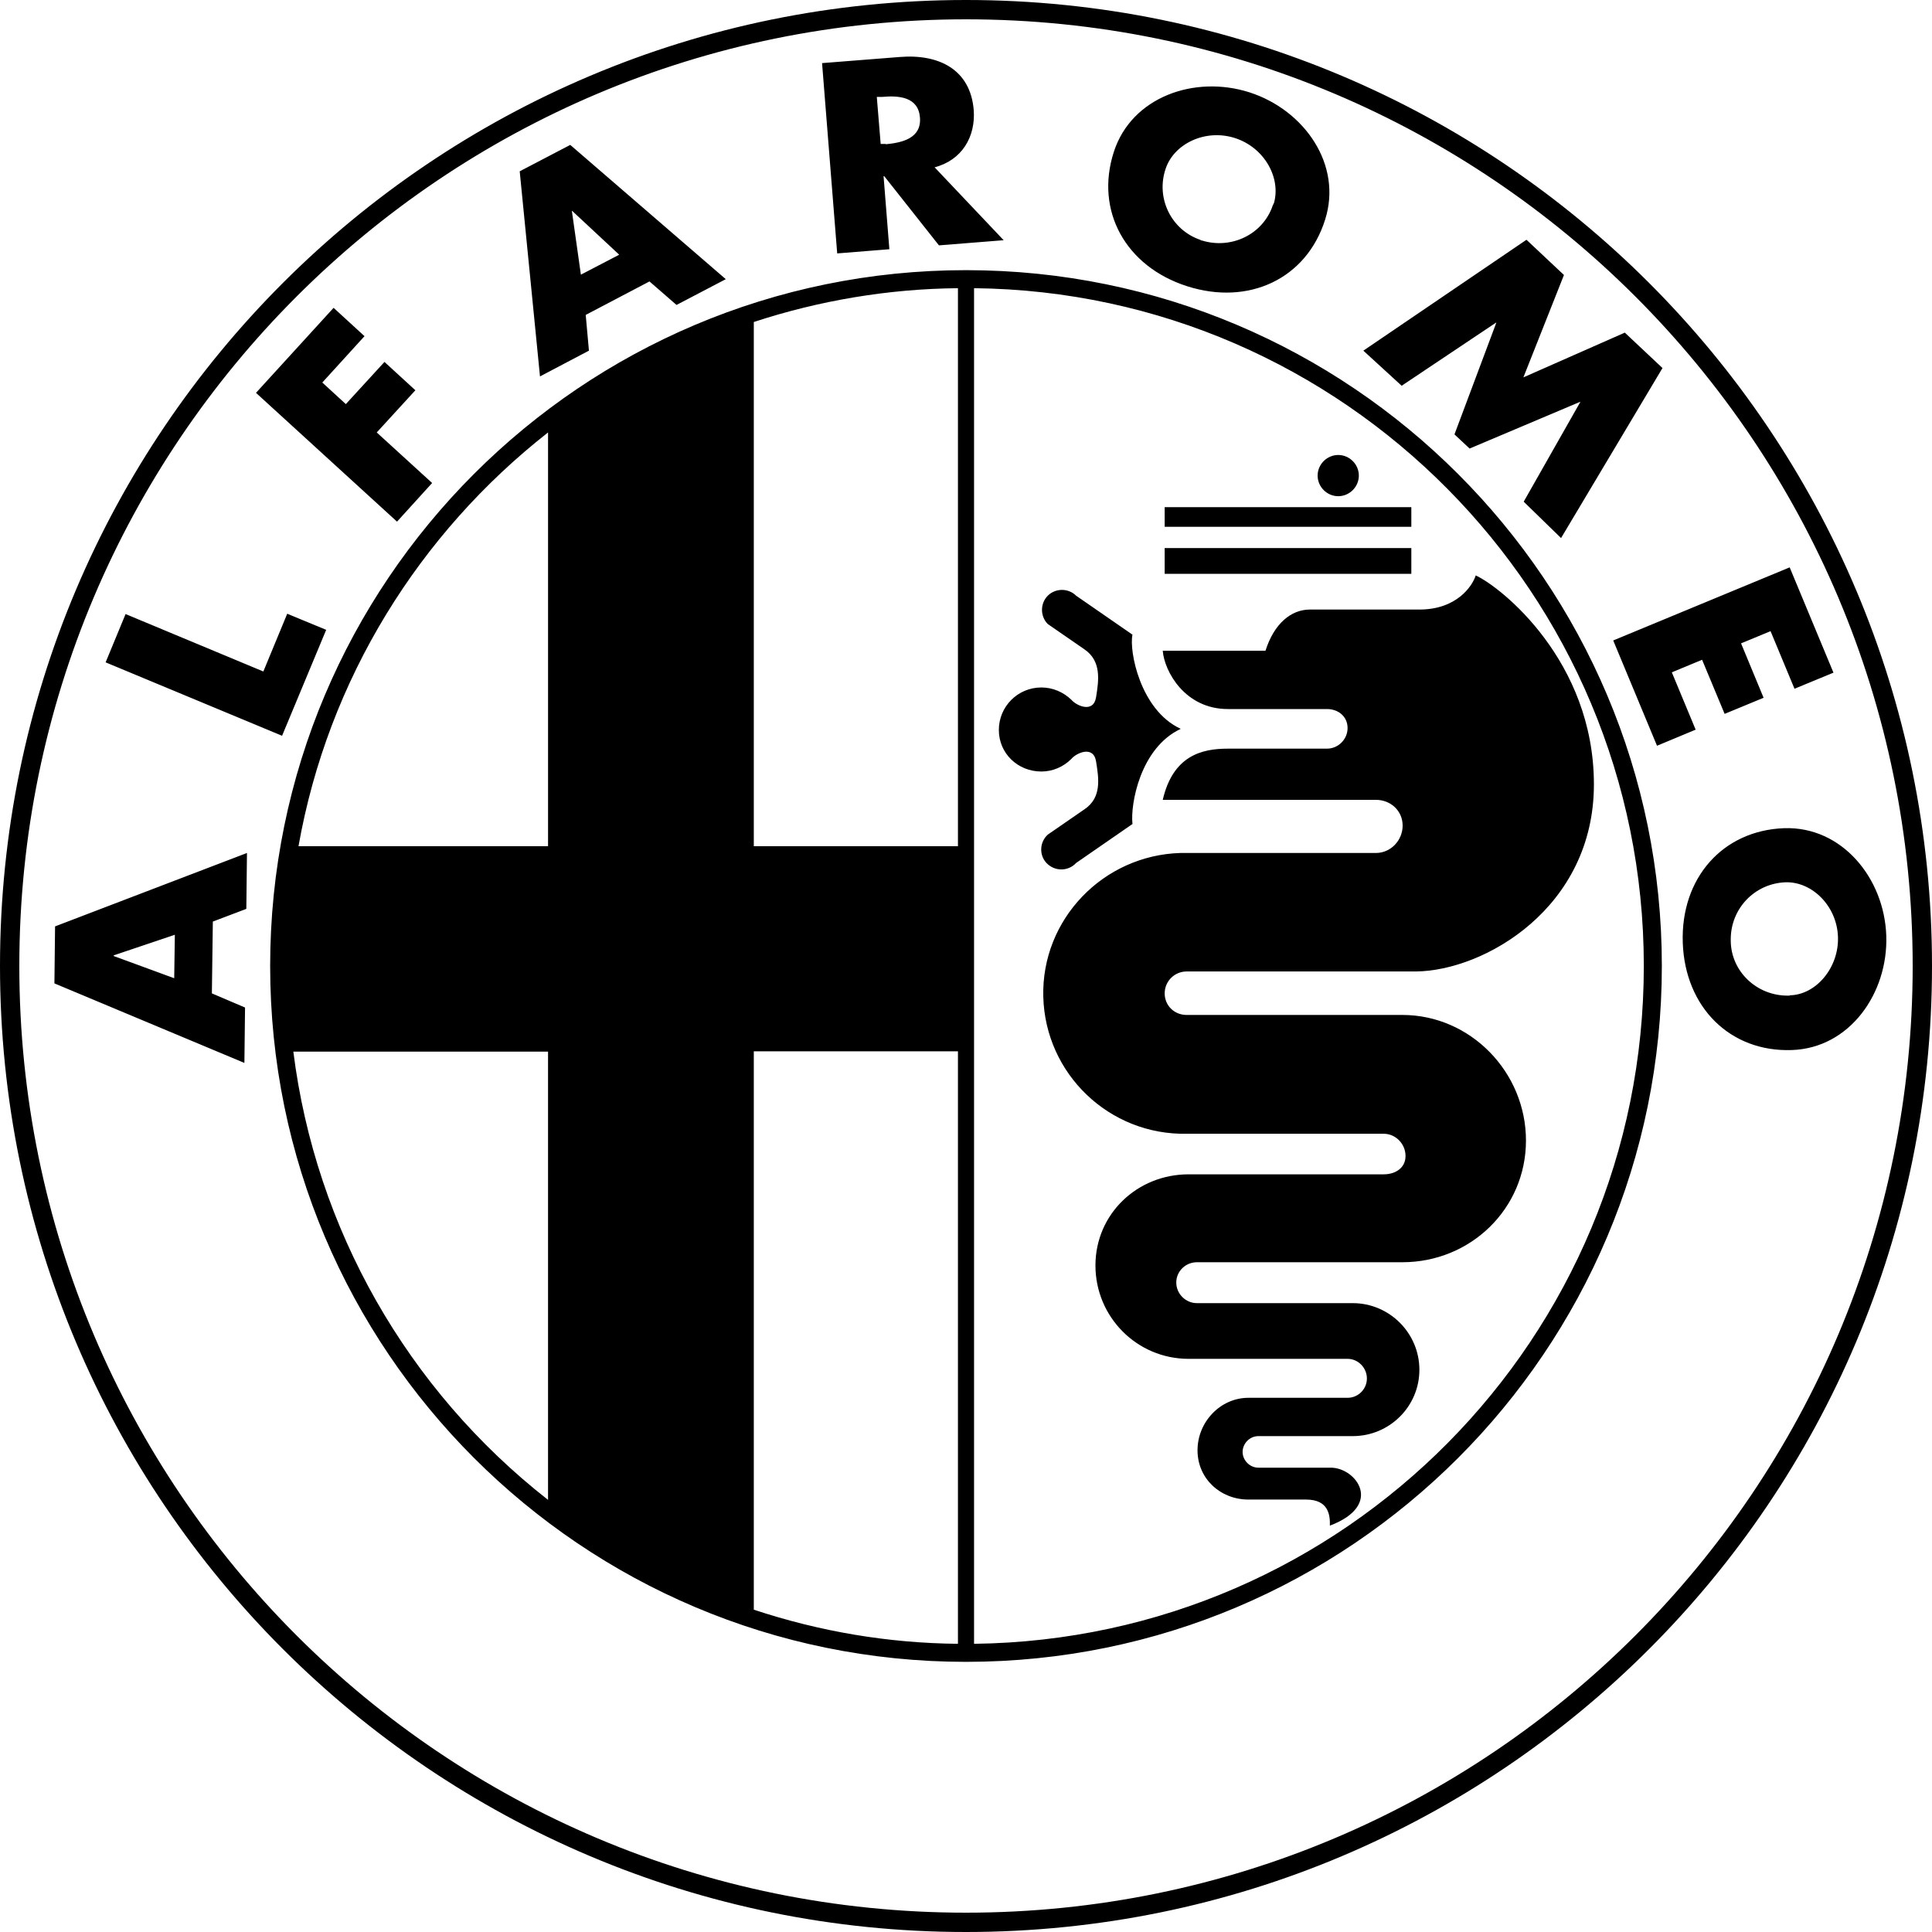 <?xml version="1.0" encoding="UTF-8"?>
<svg id="b" data-name="Calque 2" xmlns="http://www.w3.org/2000/svg" viewBox="0 0 60 60">
  <g id="c" data-name="Calque 1">
    <path id="d" data-name="alfa romeo" d="M30,0C13.43,0,0,13.43,0,30s13.43,30,30,30,30-13.43,30-30S46.57,0,30,0ZM30,59.4C13.76,59.4.6,46.24.6,30S13.76.6,30,.6s29.4,13.16,29.4,29.4-13.16,29.4-29.4,29.4ZM8.18,20.85l.74-1.79,1.21.5-1.37,3.29-5.48-2.28.62-1.5,4.27,1.78ZM10.01,11.88l.73.67,1.2-1.31.96.88-1.2,1.31,1.72,1.57-1.09,1.2-4.38-4,2.41-2.64.96.88-1.32,1.45ZM47.41,7.45l1.16,1.09-1.26,3.18,3.15-1.39,1.17,1.1-3.15,5.28-1.16-1.13,1.76-3.1h-.01s-3.43,1.45-3.43,1.45l-.47-.44,1.3-3.47h-.01s-2.93,1.96-2.93,1.96l-1.19-1.09,5.06-3.44ZM54.99,19.6l-.92.38.7,1.69-1.21.5-.7-1.68-.94.39.74,1.78-1.2.5-1.36-3.27,5.48-2.27,1.36,3.27-1.21.5-.74-1.78ZM7.65,28.22l.02-1.73-5.96,2.28-.02,1.77,5.9,2.47.02-1.72-1.03-.44.03-2.23,1.03-.39ZM5.41,30.38l-1.88-.69v-.02l1.9-.64-.02,1.35ZM17.71,4.5l-1.57.82.63,6.37,1.52-.8-.1-1.11,1.98-1.04.84.73,1.53-.8-4.83-4.17ZM18.04,8.53l-.28-1.98h.01s1.46,1.36,1.46,1.36l-1.19.62ZM29.01,5.2c.87-.22,1.29-.96,1.23-1.78-.1-1.26-1.08-1.75-2.3-1.65l-2.41.19.47,5.91,1.62-.13-.18-2.27h.02l1.7,2.15,2.01-.16-2.15-2.27ZM27.51,4.47h-.16s-.12-1.46-.12-1.46h.16c.53-.05,1.13,0,1.18.64s-.54.78-1.06.83ZM38.81,2.87c-1.71-.55-3.67.14-4.22,1.85-.59,1.83.37,3.56,2.28,4.17s3.7-.23,4.28-2.06c.55-1.71-.64-3.41-2.34-3.96ZM39.55,6.32s0,.03-.02.05c-.3.91-1.29,1.38-2.2,1.1-.02,0-.03,0-.05-.02-.91-.31-1.39-1.3-1.08-2.21.26-.78,1.24-1.25,2.16-.95s1.43,1.25,1.2,2.03ZM58.58,29.06c-.06-1.79-1.38-3.4-3.17-3.34-1.92.07-3.22,1.56-3.15,3.56s1.47,3.4,3.39,3.33c1.79-.06,2.99-1.76,2.93-3.55ZM55.58,30.92s-.04,0-.05,0c-.96.01-1.77-.74-1.78-1.7,0-.02,0-.03,0-.05,0-.96.75-1.74,1.71-1.77.82-.02,1.59.74,1.62,1.7s-.69,1.8-1.5,1.81ZM30,8.39c-11.94,0-21.61,9.68-21.61,21.61s9.68,21.61,21.61,21.61,21.61-9.67,21.61-21.61-9.68-21.61-21.61-21.61ZM23.41,10c2.04-.67,4.19-1.03,6.34-1.05v17.33h-6.34V10ZM17.02,13.43v12.85h-7.75c.92-5.2,3.76-9.72,7.75-12.85ZM9.11,32.66h7.91v13.92c-4.37-3.42-7.22-8.42-7.91-13.92ZM29.75,51.05c-2.16-.02-4.29-.38-6.34-1.06v-17.34h6.34v18.39ZM30.25,51.05h-.04.04V8.95c11.49.12,20.8,9.5,20.8,21.05s-9.28,20.91-20.8,21.05ZM36.17,17.82h7.66v-.8h-7.66v.8ZM36.17,16.36h7.66v-.61h-7.66v.61ZM41.56,15.41c.35,0,.64-.29.64-.64s-.29-.64-.64-.64-.64.29-.64.64.29.64.64.64ZM38.77,46.57c-.87,0-1.58-.65-1.58-1.53s.71-1.63,1.58-1.63h3.08c.33,0,.6-.27.6-.6s-.27-.61-.6-.61h-4.94c-1.6,0-2.89-1.3-2.89-2.9s1.3-2.83,2.89-2.83h6.06c.37,0,.68-.2.68-.57s-.3-.69-.68-.69h-6.11c-2.41.05-4.4-1.86-4.46-4.26s1.86-4.39,4.26-4.46c.06,0,.13,0,.19,0h5.88c.46,0,.83-.39.83-.85s-.37-.8-.83-.8h-6.62c.32-1.38,1.22-1.59,2.02-1.59h3.08c.35,0,.64-.29.64-.64h0c0-.36-.29-.59-.64-.59h-3.08c-1.33,0-1.97-1.17-2.02-1.81h3.19c.27-.85.8-1.28,1.38-1.28h3.4c1.17,0,1.65-.74,1.75-1.06.8.37,3.67,2.66,3.67,6.49s-3.4,5.79-5.53,5.81h-7.12c-.37,0-.68.3-.68.68s.3.67.68.67h6.7c2.12,0,3.84,1.78,3.84,3.9s-1.72,3.78-3.84,3.78h-6.38c-.35,0-.64.28-.64.63s.29.64.64.64h4.84c1.14,0,2.07.93,2.07,2.07s-.93,2.06-2.07,2.06h-2.93c-.27,0-.49.23-.49.49s.22.49.49.49h2.25c.78,0,1.66,1.16-.03,1.8.01-.33-.04-.81-.74-.81h-1.79ZM36.66,22.64c-1.25.59-1.56,2.34-1.49,2.95l-1.75,1.21c-.23.25-.62.27-.88.04s-.27-.63-.04-.88c.01-.01.02-.02.04-.04l1.13-.78c.56-.37.45-.98.37-1.49s-.61-.27-.77-.08c-.24.24-.57.39-.93.39-.73,0-1.32-.56-1.32-1.29s.59-1.32,1.32-1.32c.35,0,.68.14.93.38.16.19.69.43.77-.08s.18-1.12-.37-1.49l-1.13-.78c-.24-.24-.24-.64,0-.88s.64-.24.88,0l1.75,1.21c-.11.5.24,2.34,1.49,2.92Z"/>
  </g>
</svg>